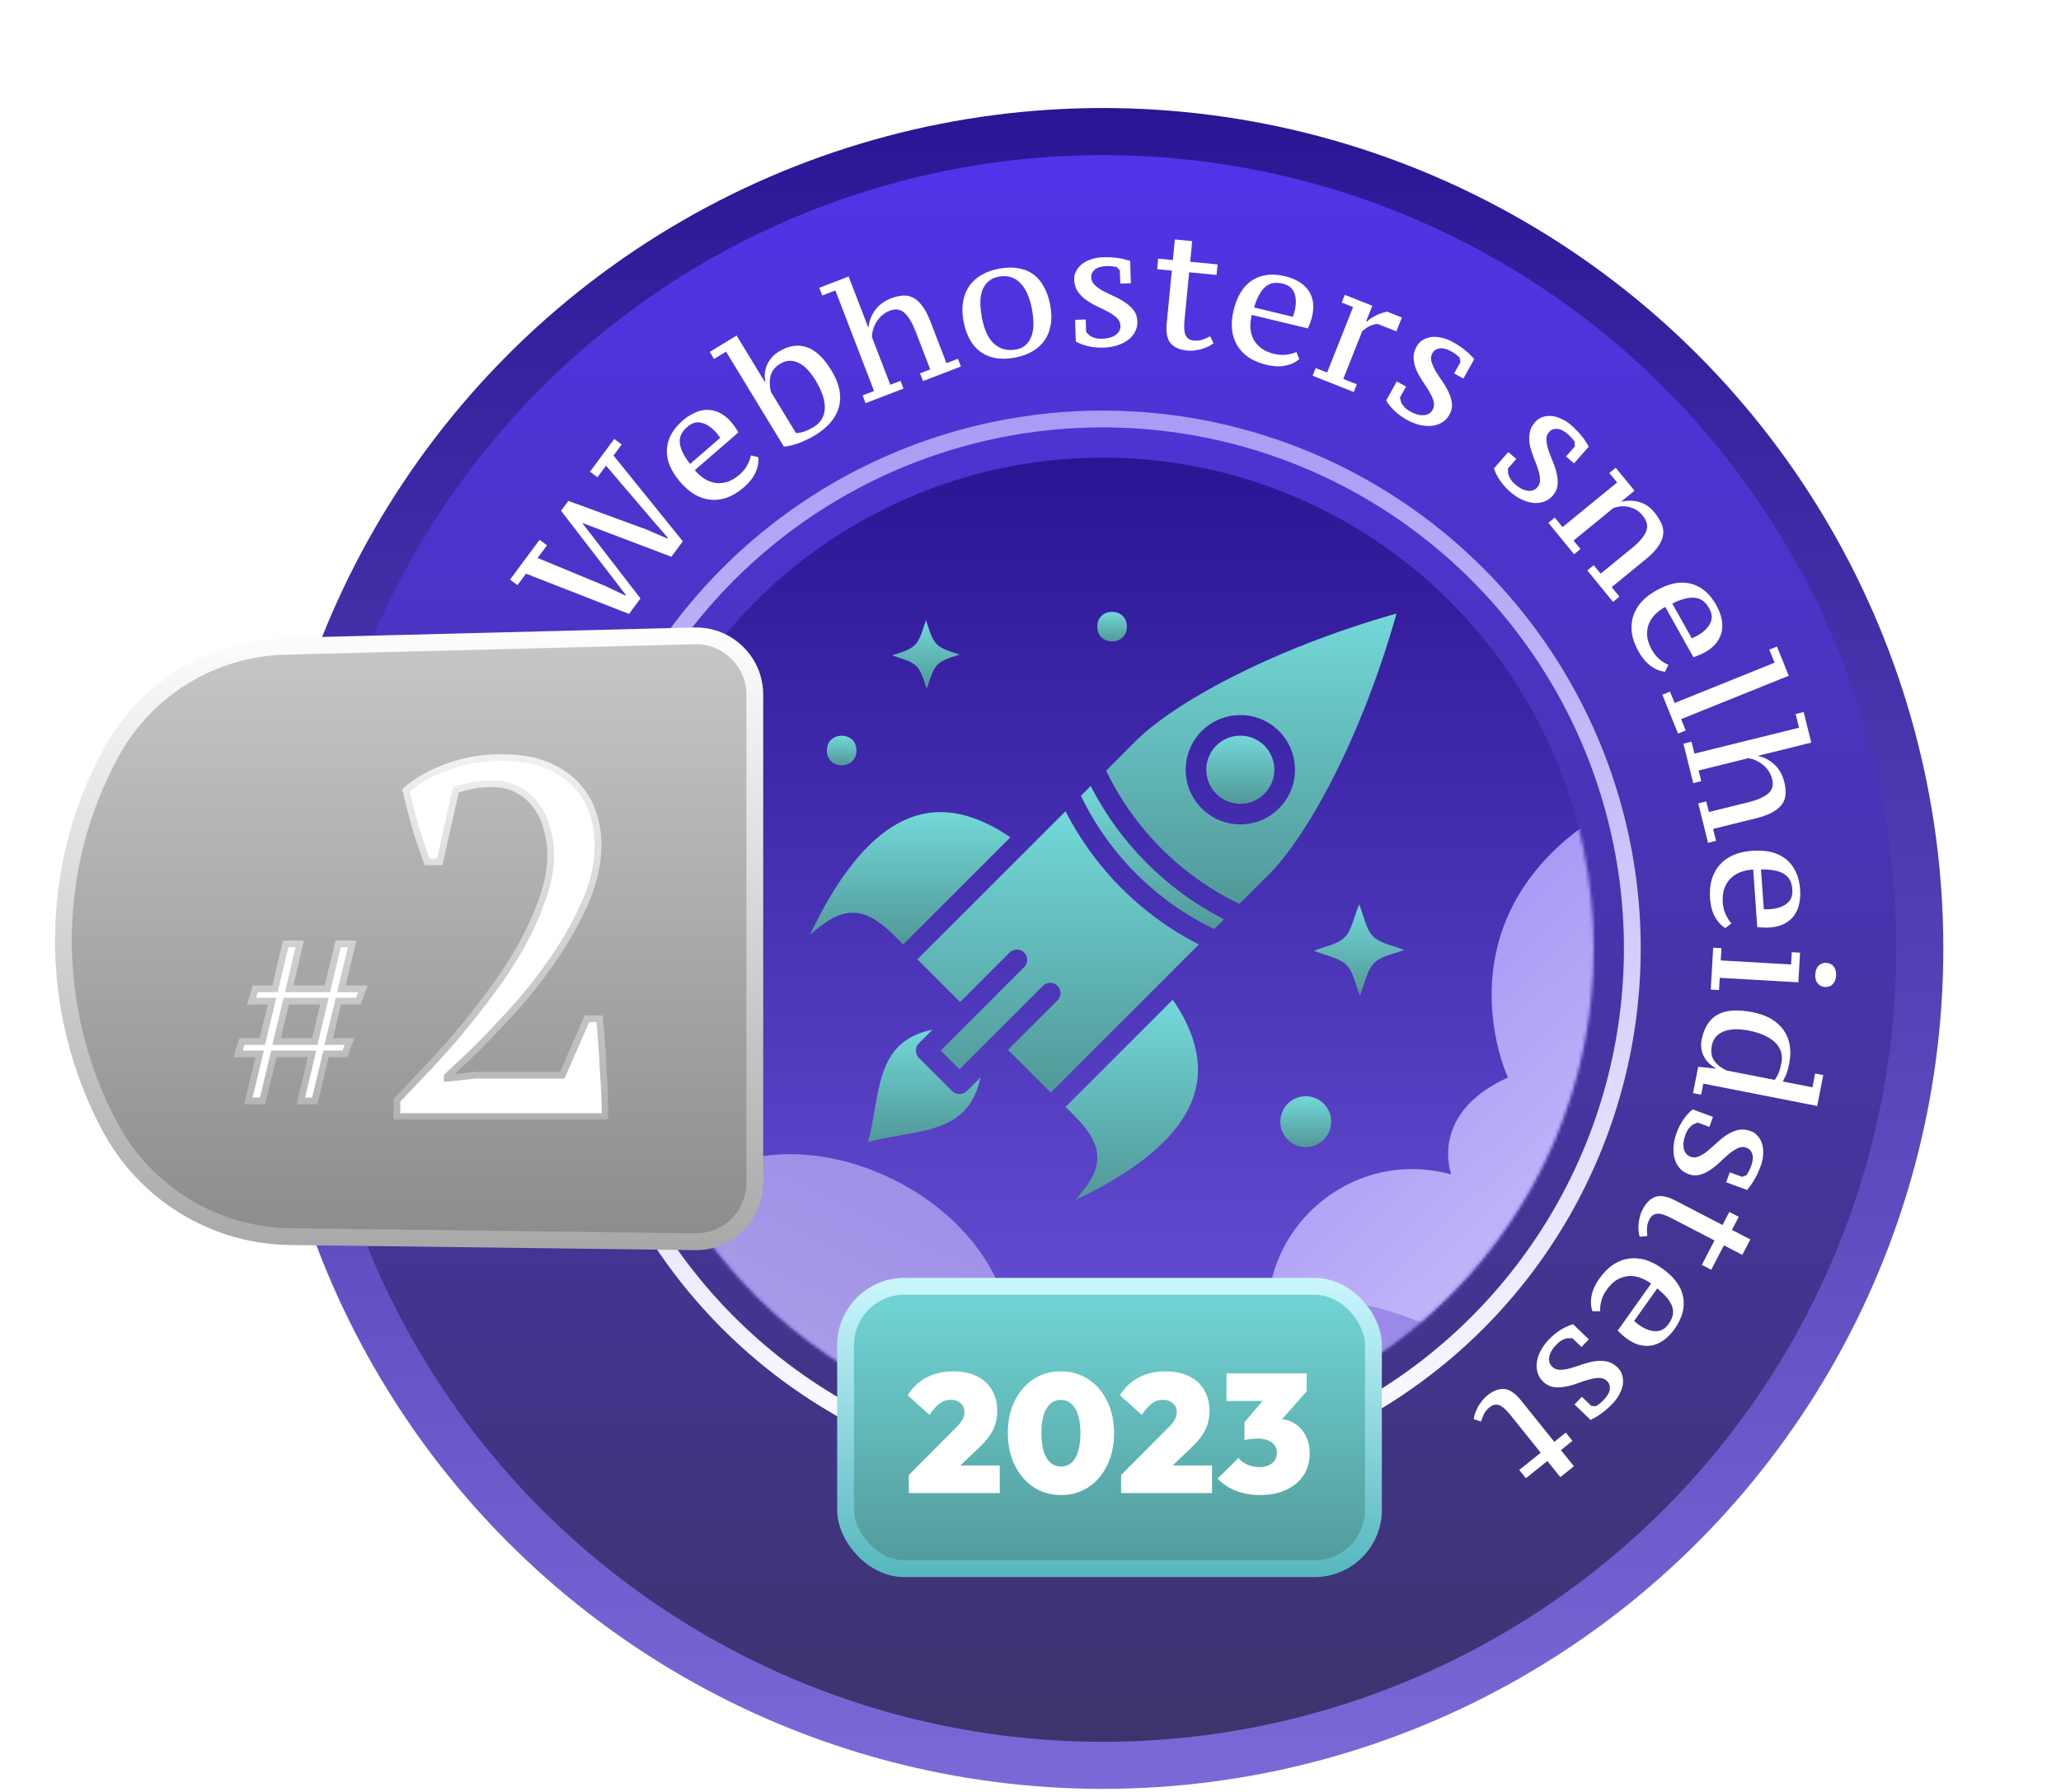 <?xml version="1.0" encoding="UTF-8"?> <svg xmlns="http://www.w3.org/2000/svg" width="613" height="533" viewBox="0 0 613 533" fill="none"><circle cx="328" cy="282.135" r="243" fill="url(#paint0_linear_2092_1618)" stroke="url(#paint1_linear_2092_1618)" stroke-width="14"></circle><circle cx="328" cy="282.135" r="146" fill="url(#paint2_linear_2092_1618)"></circle><mask id="mask0_2092_1618" style="mask-type:alpha" maskUnits="userSpaceOnUse" x="182" y="136" width="292" height="293"><circle cx="328" cy="282.135" r="146" fill="url(#paint3_linear_2092_1618)"></circle></mask><g mask="url(#mask0_2092_1618)"><path fill-rule="evenodd" clip-rule="evenodd" d="M639.405 382.335C656.084 366.613 646.991 346.588 626.091 361.057C612.888 370.426 611.59 360.585 621.959 350.494L687.636 285.829C706.774 266.871 689.826 251.174 669.74 264.559C664.308 255.538 650.942 253.046 641.057 256.53C631.649 259.85 623.896 266.872 617.558 273.449C611.423 261.096 595.849 258.847 585.03 268.125C577.343 254.763 558.711 254.476 549.205 267.431C535.702 241.417 499.456 226.977 473.91 243.67C434.056 270.172 443.141 308.054 448.489 320.546C432.348 327.771 428.732 339.485 431.611 349.358C393.375 338.952 360.81 381.949 386.288 414.525C354.596 413.011 340.487 444.793 351.984 463.473C312.024 464.235 298.186 515.419 328.951 533.786C344.042 542.642 365.939 538.298 377.99 524.148C384.825 516.152 383.987 524.33 378.304 529.687C362.897 544.811 378.086 561.564 400.341 543.662L482.016 476.822C492.514 468.48 496.516 477.294 484.696 489.069C463.932 509.56 482.07 528.131 505.05 507.104L639.405 382.335Z" fill="url(#paint4_linear_2092_1618)"></path><path fill-rule="evenodd" clip-rule="evenodd" d="M381.22 619.316C408.844 632.45 426.625 617.175 398.019 599.233C379.686 587.964 390.243 583.802 407.78 591.877L519.719 642.812C552.469 657.621 560.774 635.288 533.88 617.897C541.123 609.607 536.318 594.8 526.646 585.36C517.437 576.378 504.924 570.192 493.736 565.372C504.403 555.395 498.052 538.327 481.19 529.547C492.125 517.646 481.766 497.909 461.436 491.558C483.565 469.931 479.355 427.597 445.53 405.385C392.232 370.862 353.938 391.196 342.66 400.382C325.104 385.404 309.576 384.914 299.89 390.753C289.906 347.464 221.845 325.311 199.05 361.432C182.609 327.57 138.015 321.705 123.159 339.133C99.359 297.195 32.641 297.121 29.196 334.788C27.682 353.22 45.232 375.087 68.395 383.785C81.499 388.727 71.627 390.162 62.215 385.687C36.007 373.726 25.482 394.503 58.807 412.9L182.422 480.094C198.024 488.802 190.198 495.525 169.893 486.397C134.45 470.307 123.527 494.711 160.859 512.987L381.22 619.316Z" fill="url(#paint5_linear_2092_1618)"></path></g><circle cx="328" cy="282.135" r="157.5" stroke="url(#paint6_linear_2092_1618)" stroke-width="5"></circle><path d="M216 305.638C216 311.634 207 311.634 207 305.638C207 299.634 216 299.634 216 305.638Z" fill="url(#paint7_radial_2092_1618)"></path><path d="M33.067 223.823C43.444 204.827 63.152 192.796 84.79 192.247L206.556 189.155C216.392 188.905 224.5 196.811 224.5 206.65V351.88C224.5 361.632 216.529 369.502 206.778 369.378L86.124 367.847C63.757 367.563 43.195 354.911 32.669 335.15C14.165 300.412 14.206 258.347 33.067 223.823Z" fill="url(#paint8_linear_2092_1618)" stroke="url(#paint9_linear_2092_1618)" stroke-width="5"></path><g filter="url(#filter0_d_2092_1618)"><mask id="path-9-outside-1_2092_1618" maskUnits="userSpaceOnUse" x="69" y="224.135" width="112" height="109" fill="black"><rect fill="white" x="69" y="224.135" width="112" height="109"></rect><path d="M92.822 313.495H81.462L78.102 327.495H73.862L77.222 313.495H70.822L71.942 309.815H78.022L80.902 297.815H74.822L75.942 294.135H81.782L84.982 280.775H89.142L86.022 294.135H97.382L100.582 280.775H104.742L101.542 294.135H107.942L106.582 297.815H100.662L97.782 309.815H103.942L102.582 313.495H96.982L93.622 327.495H89.462L92.822 313.495ZM82.262 309.815H93.622L96.502 297.815H85.142L82.262 309.815ZM130.788 256.385H127.038C125.938 253.485 124.788 250.085 123.588 246.185C122.488 242.285 121.538 238.585 120.738 235.085C124.238 232.085 128.438 229.735 133.338 228.035C138.238 226.235 143.538 225.335 149.238 225.335C154.238 225.335 158.538 226.035 162.138 227.435C165.738 228.835 168.688 230.735 170.988 233.135C173.388 235.535 175.138 238.335 176.238 241.535C177.338 244.635 177.888 247.885 177.888 251.285C177.888 256.885 176.588 262.635 173.988 268.535C171.388 274.435 168.138 280.185 164.238 285.785C160.438 291.285 156.288 296.485 151.788 301.385C147.288 306.285 143.138 310.585 139.338 314.285L133.038 320.135V320.735L141.438 319.835H167.238L174.588 303.035H178.338C178.538 305.235 178.738 307.635 178.938 310.235C179.138 312.835 179.288 315.485 179.388 318.185C179.588 320.785 179.738 323.335 179.838 325.835C179.938 328.235 179.988 330.335 179.988 332.135H118.038V327.335C120.238 325.035 122.888 322.235 125.988 318.935C129.188 315.635 132.488 311.985 135.888 307.985C139.288 303.985 142.638 299.735 145.938 295.235C149.338 290.735 152.338 286.185 154.938 281.585C157.538 276.885 159.638 272.235 161.238 267.635C162.938 263.035 163.788 258.635 163.788 254.435C163.788 251.535 163.388 248.785 162.588 246.185C161.888 243.585 160.788 241.335 159.288 239.435C157.788 237.435 155.938 235.885 153.738 234.785C151.638 233.685 149.188 233.135 146.388 233.135C144.288 233.135 142.438 233.285 140.838 233.585C139.238 233.885 137.488 234.335 135.588 234.935L130.788 256.385Z"></path></mask><path d="M92.822 313.495H81.462L78.102 327.495H73.862L77.222 313.495H70.822L71.942 309.815H78.022L80.902 297.815H74.822L75.942 294.135H81.782L84.982 280.775H89.142L86.022 294.135H97.382L100.582 280.775H104.742L101.542 294.135H107.942L106.582 297.815H100.662L97.782 309.815H103.942L102.582 313.495H96.982L93.622 327.495H89.462L92.822 313.495ZM82.262 309.815H93.622L96.502 297.815H85.142L82.262 309.815ZM130.788 256.385H127.038C125.938 253.485 124.788 250.085 123.588 246.185C122.488 242.285 121.538 238.585 120.738 235.085C124.238 232.085 128.438 229.735 133.338 228.035C138.238 226.235 143.538 225.335 149.238 225.335C154.238 225.335 158.538 226.035 162.138 227.435C165.738 228.835 168.688 230.735 170.988 233.135C173.388 235.535 175.138 238.335 176.238 241.535C177.338 244.635 177.888 247.885 177.888 251.285C177.888 256.885 176.588 262.635 173.988 268.535C171.388 274.435 168.138 280.185 164.238 285.785C160.438 291.285 156.288 296.485 151.788 301.385C147.288 306.285 143.138 310.585 139.338 314.285L133.038 320.135V320.735L141.438 319.835H167.238L174.588 303.035H178.338C178.538 305.235 178.738 307.635 178.938 310.235C179.138 312.835 179.288 315.485 179.388 318.185C179.588 320.785 179.738 323.335 179.838 325.835C179.938 328.235 179.988 330.335 179.988 332.135H118.038V327.335C120.238 325.035 122.888 322.235 125.988 318.935C129.188 315.635 132.488 311.985 135.888 307.985C139.288 303.985 142.638 299.735 145.938 295.235C149.338 290.735 152.338 286.185 154.938 281.585C157.538 276.885 159.638 272.235 161.238 267.635C162.938 263.035 163.788 258.635 163.788 254.435C163.788 251.535 163.388 248.785 162.588 246.185C161.888 243.585 160.788 241.335 159.288 239.435C157.788 237.435 155.938 235.885 153.738 234.785C151.638 233.685 149.188 233.135 146.388 233.135C144.288 233.135 142.438 233.285 140.838 233.585C139.238 233.885 137.488 234.335 135.588 234.935L130.788 256.385Z" fill="white"></path><path d="M92.822 313.495L93.794 313.729L94.09 312.495H92.822V313.495ZM81.462 313.495V312.495H80.673L80.489 313.262L81.462 313.495ZM78.102 327.495V328.495H78.89L79.074 327.729L78.102 327.495ZM73.862 327.495L72.889 327.262L72.593 328.495H73.862V327.495ZM77.222 313.495L78.194 313.729L78.49 312.495H77.222V313.495ZM70.822 313.495L69.865 313.204L69.472 314.495H70.822V313.495ZM71.942 309.815V308.815H71.201L70.985 309.524L71.942 309.815ZM78.022 309.815V310.815H78.81L78.994 310.049L78.022 309.815ZM80.902 297.815L81.874 298.049L82.17 296.815H80.902V297.815ZM74.822 297.815L73.865 297.524L73.472 298.815H74.822V297.815ZM75.942 294.135V293.135H75.201L74.985 293.844L75.942 294.135ZM81.782 294.135V295.135H82.57L82.754 294.368L81.782 294.135ZM84.982 280.775V279.775H84.193L84.009 280.542L84.982 280.775ZM89.142 280.775L90.115 281.003L90.402 279.775H89.142V280.775ZM86.022 294.135L85.048 293.908L84.761 295.135H86.022V294.135ZM97.382 294.135V295.135H98.17L98.354 294.368L97.382 294.135ZM100.582 280.775V279.775H99.793L99.609 280.542L100.582 280.775ZM104.742 280.775L105.714 281.008L106.009 279.775H104.742V280.775ZM101.542 294.135L100.569 293.902L100.274 295.135H101.542V294.135ZM107.942 294.135L108.88 294.482L109.377 293.135H107.942V294.135ZM106.582 297.815V298.815H107.278L107.52 298.162L106.582 297.815ZM100.662 297.815V296.815H99.873L99.689 297.582L100.662 297.815ZM97.782 309.815L96.809 309.582L96.513 310.815H97.782V309.815ZM103.942 309.815L104.88 310.162L105.377 308.815H103.942V309.815ZM102.582 313.495V314.495H103.278L103.52 313.842L102.582 313.495ZM96.982 313.495V312.495H96.193L96.009 313.262L96.982 313.495ZM93.622 327.495V328.495H94.41L94.594 327.729L93.622 327.495ZM89.462 327.495L88.489 327.262L88.193 328.495H89.462V327.495ZM82.262 309.815L81.289 309.582L80.993 310.815H82.262V309.815ZM93.622 309.815V310.815H94.41L94.594 310.049L93.622 309.815ZM96.502 297.815L97.474 298.049L97.77 296.815H96.502V297.815ZM85.142 297.815V296.815H84.353L84.169 297.582L85.142 297.815ZM92.822 312.495H81.462V314.495H92.822V312.495ZM80.489 313.262L77.129 327.262L79.074 327.729L82.434 313.729L80.489 313.262ZM78.102 326.495H73.862V328.495H78.102V326.495ZM74.834 327.729L78.194 313.729L76.249 313.262L72.889 327.262L74.834 327.729ZM77.222 312.495H70.822V314.495H77.222V312.495ZM71.778 313.786L72.898 310.106L70.985 309.524L69.865 313.204L71.778 313.786ZM71.942 310.815H78.022V308.815H71.942V310.815ZM78.994 310.049L81.874 298.049L79.929 297.582L77.049 309.582L78.994 310.049ZM80.902 296.815H74.822V298.815H80.902V296.815ZM75.778 298.106L76.898 294.426L74.985 293.844L73.865 297.524L75.778 298.106ZM75.942 295.135H81.782V293.135H75.942V295.135ZM82.754 294.368L85.954 281.008L84.009 280.542L80.809 293.902L82.754 294.368ZM84.982 281.775H89.142V279.775H84.982V281.775ZM88.168 280.548L85.048 293.908L86.995 294.363L90.115 281.003L88.168 280.548ZM86.022 295.135H97.382V293.135H86.022V295.135ZM98.354 294.368L101.554 281.008L99.609 280.542L96.409 293.902L98.354 294.368ZM100.582 281.775H104.742V279.775H100.582V281.775ZM103.769 280.542L100.569 293.902L102.514 294.368L105.714 281.008L103.769 280.542ZM101.542 295.135H107.942V293.135H101.542V295.135ZM107.004 293.789L105.644 297.469L107.52 298.162L108.88 294.482L107.004 293.789ZM106.582 296.815H100.662V298.815H106.582V296.815ZM99.689 297.582L96.809 309.582L98.754 310.049L101.634 298.049L99.689 297.582ZM97.782 310.815H103.942V308.815H97.782V310.815ZM103.004 309.469L101.644 313.149L103.52 313.842L104.88 310.162L103.004 309.469ZM102.582 312.495H96.982V314.495H102.582V312.495ZM96.009 313.262L92.649 327.262L94.594 327.729L97.954 313.729L96.009 313.262ZM93.622 326.495H89.462V328.495H93.622V326.495ZM90.434 327.729L93.794 313.729L91.849 313.262L88.489 327.262L90.434 327.729ZM82.262 310.815H93.622V308.815H82.262V310.815ZM94.594 310.049L97.474 298.049L95.529 297.582L92.649 309.582L94.594 310.049ZM96.502 296.815H85.142V298.815H96.502V296.815ZM84.169 297.582L81.289 309.582L83.234 310.049L86.114 298.049L84.169 297.582ZM130.788 256.385V257.385H131.589L131.764 256.604L130.788 256.385ZM127.038 256.385L126.103 256.74L126.348 257.385H127.038V256.385ZM123.588 246.185L122.625 246.457L122.629 246.468L122.632 246.479L123.588 246.185ZM120.738 235.085L120.087 234.326L119.628 234.719L119.763 235.308L120.738 235.085ZM133.338 228.035L133.666 228.98L133.674 228.977L133.683 228.974L133.338 228.035ZM162.138 227.435L161.775 228.367L162.138 227.435ZM170.988 233.135L170.266 233.827L170.273 233.835L170.281 233.842L170.988 233.135ZM176.238 241.535L175.292 241.86L175.295 241.87L176.238 241.535ZM173.988 268.535L174.903 268.939L173.988 268.535ZM164.238 285.785L163.417 285.214L163.415 285.217L164.238 285.785ZM151.788 301.385L151.051 300.709L151.788 301.385ZM139.338 314.285L140.018 315.018L140.027 315.01L140.036 315.002L139.338 314.285ZM133.038 320.135L132.357 319.402L132.038 319.699V320.135H133.038ZM133.038 320.735H132.038V321.848L133.144 321.73L133.038 320.735ZM141.438 319.835V318.835H141.384L141.331 318.841L141.438 319.835ZM167.238 319.835V320.835H167.892L168.154 320.236L167.238 319.835ZM174.588 303.035V302.035H173.934L173.672 302.634L174.588 303.035ZM178.338 303.035L179.334 302.945L179.251 302.035H178.338V303.035ZM178.938 310.235L179.935 310.159L178.938 310.235ZM179.388 318.185L178.389 318.222L178.389 318.242L178.391 318.262L179.388 318.185ZM179.838 325.835L178.839 325.875L178.839 325.877L179.838 325.835ZM179.988 332.135V333.135H180.988V332.135H179.988ZM118.038 332.135H117.038V333.135H118.038V332.135ZM118.038 327.335L117.315 326.644L117.038 326.934V327.335H118.038ZM125.988 318.935L125.27 318.239L125.264 318.245L125.259 318.251L125.988 318.935ZM135.888 307.985L136.65 308.633L135.888 307.985ZM145.938 295.235L145.14 294.632L145.136 294.638L145.131 294.644L145.938 295.235ZM154.938 281.585L155.808 282.077L155.813 282.069L154.938 281.585ZM161.238 267.635L160.3 267.289L160.297 267.298L160.293 267.307L161.238 267.635ZM162.588 246.185L161.622 246.445L161.627 246.462L161.632 246.479L162.588 246.185ZM159.288 239.435L158.488 240.035L158.495 240.045L158.503 240.055L159.288 239.435ZM153.738 234.785L153.274 235.671L153.282 235.675L153.291 235.68L153.738 234.785ZM140.838 233.585L141.022 234.568L140.838 233.585ZM135.588 234.935L135.287 233.982L134.738 234.155L134.612 234.717L135.588 234.935ZM130.788 255.385H127.038V257.385H130.788V255.385ZM127.973 256.031C126.882 253.156 125.739 249.777 124.544 245.891L122.632 246.479C123.837 250.394 124.993 253.815 126.103 256.74L127.973 256.031ZM124.55 245.914C123.454 242.028 122.509 238.344 121.713 234.862L119.763 235.308C120.567 238.826 121.521 242.543 122.625 246.457L124.55 245.914ZM121.389 235.845C124.782 232.936 128.869 230.644 133.666 228.98L133.01 227.09C128.007 228.826 123.693 231.235 120.087 234.326L121.389 235.845ZM133.683 228.974C138.463 227.218 143.645 226.335 149.238 226.335V224.335C143.431 224.335 138.013 225.252 132.993 227.097L133.683 228.974ZM149.238 226.335C154.149 226.335 158.319 227.023 161.775 228.367L162.5 226.503C158.756 225.047 154.327 224.335 149.238 224.335V226.335ZM161.775 228.367C165.261 229.723 168.082 231.548 170.266 233.827L171.71 232.443C169.294 229.922 166.214 227.948 162.5 226.503L161.775 228.367ZM170.281 233.842C172.574 236.135 174.242 238.805 175.292 241.86L177.184 241.21C176.034 237.866 174.202 234.935 171.695 232.428L170.281 233.842ZM175.295 241.87C176.356 244.859 176.888 247.995 176.888 251.285H178.888C178.888 247.775 178.32 244.412 177.18 241.201L175.295 241.87ZM176.888 251.285C176.888 256.727 175.625 262.34 173.073 268.132L174.903 268.939C177.551 262.931 178.888 257.044 178.888 251.285H176.888ZM173.073 268.132C170.5 273.97 167.283 279.664 163.417 285.214L165.058 286.357C168.993 280.707 172.276 274.901 174.903 268.939L173.073 268.132ZM163.415 285.217C159.641 290.679 155.52 295.843 151.051 300.709L152.524 302.062C157.056 297.128 161.235 291.891 165.061 286.354L163.415 285.217ZM151.051 300.709C146.561 305.598 142.424 309.885 138.64 313.569L140.036 315.002C143.852 311.286 148.015 306.972 152.524 302.062L151.051 300.709ZM138.657 313.552L132.357 319.402L133.718 320.868L140.018 315.018L138.657 313.552ZM132.038 320.135V320.735H134.038V320.135H132.038ZM133.144 321.73L141.544 320.83L141.331 318.841L132.931 319.741L133.144 321.73ZM141.438 320.835H167.238V318.835H141.438V320.835ZM168.154 320.236L175.504 303.436L173.672 302.634L166.322 319.434L168.154 320.236ZM174.588 304.035H178.338V302.035H174.588V304.035ZM177.342 303.126C177.542 305.32 177.741 307.716 177.941 310.312L179.935 310.159C179.735 307.555 179.534 305.15 179.334 302.945L177.342 303.126ZM177.941 310.312C178.14 312.898 178.289 315.535 178.389 318.222L180.387 318.148C180.287 315.435 180.136 312.772 179.935 310.159L177.941 310.312ZM178.391 318.262C178.59 320.85 178.739 323.388 178.839 325.875L180.837 325.795C180.737 323.283 180.586 320.72 180.385 318.109L178.391 318.262ZM178.839 325.877C178.938 328.267 178.988 330.353 178.988 332.135H180.988C180.988 330.318 180.937 328.203 180.837 325.794L178.839 325.877ZM179.988 331.135H118.038V333.135H179.988V331.135ZM119.038 332.135V327.335H117.038V332.135H119.038ZM118.761 328.026C120.963 325.724 123.615 322.921 126.717 319.62L125.259 318.251C122.16 321.549 119.513 324.347 117.315 326.644L118.761 328.026ZM126.706 319.631C129.923 316.314 133.238 312.647 136.65 308.633L135.126 307.338C131.738 311.323 128.453 314.957 125.27 318.239L126.706 319.631ZM136.65 308.633C140.066 304.614 143.431 300.345 146.744 295.827L145.131 294.644C141.845 299.126 138.51 303.357 135.126 307.338L136.65 308.633ZM146.736 295.838C150.161 291.305 153.185 286.718 155.808 282.077L154.067 281.093C151.49 285.652 148.515 290.165 145.14 294.632L146.736 295.838ZM155.813 282.069C158.438 277.325 160.562 272.623 162.182 267.964L160.293 267.307C158.714 271.848 156.638 276.446 154.063 281.101L155.813 282.069ZM162.176 267.982C163.91 263.289 164.788 258.772 164.788 254.435H162.788C162.788 258.499 161.966 262.781 160.3 267.289L162.176 267.982ZM164.788 254.435C164.788 251.442 164.375 248.593 163.544 245.891L161.632 246.479C162.401 248.978 162.788 251.628 162.788 254.435H164.788ZM163.554 245.925C162.822 243.209 161.666 240.833 160.073 238.816L158.503 240.055C159.91 241.837 160.954 243.961 161.622 246.445L163.554 245.925ZM160.088 238.835C158.496 236.713 156.526 235.061 154.185 233.891L153.291 235.68C155.349 236.709 157.079 238.157 158.488 240.035L160.088 238.835ZM154.202 233.899C151.935 232.712 149.32 232.135 146.388 232.135V234.135C149.055 234.135 151.341 234.659 153.274 235.671L154.202 233.899ZM146.388 232.135C144.243 232.135 142.329 232.288 140.654 232.602L141.022 234.568C142.547 234.282 144.333 234.135 146.388 234.135V232.135ZM140.654 232.602C139.007 232.911 137.217 233.372 135.287 233.982L135.889 235.889C137.759 235.298 139.469 234.859 141.022 234.568L140.654 232.602ZM134.612 234.717L129.812 256.167L131.764 256.604L136.564 235.154L134.612 234.717Z" fill="url(#paint10_linear_2092_1618)" mask="url(#path-9-outside-1_2092_1618)"></path></g><rect x="251.5" y="382.635" width="157" height="84" rx="17.5" fill="url(#paint11_linear_2092_1618)" stroke="url(#paint12_linear_2092_1618)" stroke-width="5"></rect><g filter="url(#filter1_d_2092_1618)"><path d="M270.307 438.785L284.507 424.485C285.073 423.919 285.523 423.402 285.857 422.935C286.223 422.435 286.473 421.969 286.607 421.535C286.773 421.102 286.857 420.652 286.857 420.185C286.857 419.019 286.473 418.102 285.707 417.435C284.973 416.735 283.973 416.385 282.707 416.385C281.573 416.385 280.523 416.735 279.557 417.435C278.59 418.102 277.557 419.252 276.457 420.885L269.957 415.035C271.423 412.702 273.307 410.935 275.607 409.735C277.94 408.535 280.59 407.935 283.557 407.935C286.257 407.935 288.573 408.419 290.507 409.385C292.473 410.319 293.973 411.669 295.007 413.435C296.073 415.202 296.607 417.302 296.607 419.735C296.607 421.102 296.423 422.385 296.057 423.585C295.69 424.785 295.107 425.969 294.307 427.135C293.507 428.269 292.473 429.435 291.207 430.635L282.257 439.135L270.307 438.785ZM270.307 444.135V438.785L278.607 435.935H297.357V444.135H270.307ZM315.602 444.735C312.536 444.735 309.802 443.952 307.402 442.385C305.036 440.785 303.169 438.602 301.802 435.835C300.436 433.035 299.752 429.852 299.752 426.285C299.752 422.719 300.419 419.552 301.752 416.785C303.119 414.019 304.986 411.852 307.352 410.285C309.719 408.719 312.436 407.935 315.502 407.935C318.602 407.935 321.336 408.719 323.702 410.285C326.102 411.852 327.969 414.019 329.302 416.785C330.669 419.552 331.352 422.735 331.352 426.335C331.352 429.935 330.669 433.119 329.302 435.885C327.969 438.652 326.119 440.819 323.752 442.385C321.386 443.952 318.669 444.735 315.602 444.735ZM315.552 436.235C316.786 436.235 317.836 435.852 318.702 435.085C319.569 434.319 320.219 433.202 320.652 431.735C321.119 430.235 321.352 428.435 321.352 426.335C321.352 424.235 321.119 422.452 320.652 420.985C320.219 419.519 319.569 418.402 318.702 417.635C317.836 416.835 316.769 416.435 315.502 416.435C314.302 416.435 313.269 416.819 312.402 417.585C311.536 418.352 310.869 419.469 310.402 420.935C309.969 422.402 309.752 424.185 309.752 426.285C309.752 428.385 309.969 430.185 310.402 431.685C310.869 433.152 311.536 434.285 312.402 435.085C313.269 435.852 314.319 436.235 315.552 436.235ZM333.441 438.785L347.641 424.485C348.208 423.919 348.658 423.402 348.991 422.935C349.358 422.435 349.608 421.969 349.741 421.535C349.908 421.102 349.991 420.652 349.991 420.185C349.991 419.019 349.608 418.102 348.841 417.435C348.108 416.735 347.108 416.385 345.841 416.385C344.708 416.385 343.658 416.735 342.691 417.435C341.725 418.102 340.691 419.252 339.591 420.885L333.091 415.035C334.558 412.702 336.441 410.935 338.741 409.735C341.075 408.535 343.725 407.935 346.691 407.935C349.391 407.935 351.708 408.419 353.641 409.385C355.608 410.319 357.108 411.669 358.141 413.435C359.208 415.202 359.741 417.302 359.741 419.735C359.741 421.102 359.558 422.385 359.191 423.585C358.825 424.785 358.241 425.969 357.441 427.135C356.641 428.269 355.608 429.435 354.341 430.635L345.391 439.135L333.441 438.785ZM333.441 444.135V438.785L341.741 435.935H360.491V444.135H333.441ZM374.737 444.735C372.204 444.735 369.837 444.319 367.637 443.485C365.47 442.619 363.637 441.402 362.137 439.835L368.387 433.685C368.954 434.485 369.82 435.152 370.987 435.685C372.154 436.185 373.354 436.435 374.587 436.435C375.587 436.435 376.47 436.269 377.237 435.935C378.037 435.602 378.654 435.119 379.087 434.485C379.554 433.852 379.787 433.085 379.787 432.185C379.787 431.285 379.554 430.519 379.087 429.885C378.62 429.252 377.954 428.769 377.087 428.435C376.22 428.102 375.187 427.935 373.987 427.935C373.32 427.935 372.604 427.985 371.837 428.085C371.104 428.152 370.537 428.269 370.137 428.435L374.487 423.035C375.654 422.769 376.687 422.552 377.587 422.385C378.52 422.185 379.337 422.085 380.037 422.085C381.837 422.085 383.454 422.502 384.887 423.335C386.32 424.169 387.454 425.369 388.287 426.935C389.12 428.469 389.537 430.302 389.537 432.435C389.537 434.869 388.92 437.019 387.687 438.885C386.487 440.719 384.77 442.152 382.537 443.185C380.337 444.219 377.737 444.735 374.737 444.735ZM370.137 428.435V423.085L377.987 413.835L388.637 413.885L380.537 423.035L370.137 428.435ZM364.787 416.735V408.535H388.637V413.885L381.287 416.735H364.787Z" fill="white"></path></g><path d="M180.246 138.517L177.693 141.964L175.474 140.321L182.694 130.574L184.913 132.217L182.477 135.506L203.092 161.025L199.687 165.621L173.158 155.542L190.501 178.023L187.096 182.619L156.443 170.651L153.918 174.059L151.699 172.415L160.475 160.568L162.694 162.212L159.906 165.976L180.005 174.298L186.038 177.172L186.155 177.013L181.951 171.506C181.924 171.486 181.693 171.192 181.255 170.622C180.792 170.033 180.208 169.274 179.506 168.345C178.804 167.415 178.002 166.371 177.101 165.213C176.173 164.035 175.242 162.834 174.308 161.61C172.095 158.743 169.617 155.517 166.874 151.93L169.046 148.998L192.312 157.519L198.491 160.194L198.638 159.996L194.17 154.845L180.246 138.517Z" fill="white"></path><path d="M225.554 136.012C225.705 137.491 225.42 139.02 224.701 140.6C223.985 142.133 222.845 143.578 221.279 144.934C219.639 146.354 217.981 147.377 216.305 148.003C214.632 148.582 212.997 148.803 211.399 148.665C209.779 148.502 208.207 147.994 206.684 147.139C205.164 146.237 203.737 145.016 202.402 143.476C199.518 140.146 198.166 136.903 198.346 133.747C198.504 130.565 200.086 127.673 203.093 125.068C204.087 124.207 205.163 123.492 206.323 122.923C207.507 122.332 208.719 121.999 209.96 121.925C211.2 121.851 212.453 122.092 213.718 122.649C215.008 123.184 216.256 124.148 217.461 125.539C217.827 125.961 218.19 126.43 218.549 126.945C218.908 127.46 219.264 128.022 219.617 128.63L206.646 139.865C207.593 140.958 208.591 141.834 209.639 142.491C210.712 143.128 211.814 143.521 212.945 143.672C214.101 143.802 215.275 143.676 216.468 143.296C217.639 142.89 218.821 142.171 220.013 141.138C220.982 140.298 221.737 139.362 222.277 138.329C222.842 137.274 223.19 136.32 223.321 135.467L225.554 136.012ZM204.461 126.949C203.691 127.616 203.104 128.32 202.702 129.06C202.324 129.779 202.15 130.582 202.179 131.47C202.209 132.357 202.476 133.344 202.981 134.429C203.464 135.489 204.218 136.685 205.241 138.016L214.223 130.236C214.054 129.991 213.873 129.756 213.679 129.533C213.489 129.263 213.307 129.028 213.135 128.829C211.715 127.189 210.249 126.176 208.739 125.788C207.254 125.378 205.828 125.765 204.461 126.949Z" fill="white"></path><path d="M215.953 104.607L212.373 106.786L211.091 104.68L219.095 99.81L227.501 113.627L227.628 113.55C227.256 111.737 227.445 110.025 228.197 108.414C228.948 106.802 230.11 105.518 231.682 104.561C234.547 102.818 237.284 102.384 239.894 103.259C242.532 104.116 245.005 106.441 247.311 110.232C249.686 114.136 250.422 117.748 249.518 121.068C248.625 124.344 246.212 127.178 242.281 129.57C241.494 130.048 240.66 130.479 239.777 130.862C238.939 131.256 238.099 131.614 237.255 131.935C236.422 132.211 235.651 132.43 234.942 132.592C234.233 132.754 233.627 132.834 233.125 132.831L215.953 104.607ZM232.009 108.229C230.493 109.152 229.553 110.359 229.19 111.849C228.838 113.295 228.873 114.87 229.296 116.576L236.754 128.834C237.503 128.802 238.331 128.644 239.237 128.362C240.154 128.035 241.076 127.59 242.003 127.026C244.081 125.762 245.183 123.937 245.309 121.551C245.436 119.166 244.516 116.358 242.551 113.128C241.851 111.977 241.095 110.956 240.283 110.064C239.471 109.173 238.619 108.499 237.725 108.042C236.814 107.557 235.88 107.318 234.921 107.323C233.991 107.312 233.02 107.614 232.009 108.229Z" fill="white"></path><path d="M285.797 109.021L274.522 113.358L273.636 111.057L276.674 109.889L272.319 98.567C271.339 96.021 270.252 94.203 269.058 93.112C267.852 91.991 266.39 91.761 264.672 92.422C263.751 92.776 262.951 93.26 262.272 93.874C261.592 94.487 261.04 95.158 260.615 95.885C260.19 96.611 259.866 97.37 259.641 98.161C259.436 98.909 259.338 99.616 259.348 100.282L264.8 114.456L267.838 113.288L268.723 115.589L257.447 119.926L256.562 117.625L259.968 116.315L248.461 86.401L244.549 87.906L243.664 85.605L252.408 82.241L258.268 97.474L258.314 97.457C258.441 95.682 259.062 93.999 260.176 92.408C261.308 90.775 262.933 89.551 265.05 88.737C266.247 88.276 267.395 88.011 268.495 87.94C269.583 87.838 270.612 88.041 271.582 88.549C272.552 89.056 273.469 89.883 274.333 91.03C275.197 92.177 276.012 93.748 276.779 95.742L281.506 108.03L284.912 106.72L285.797 109.021Z" fill="white"></path><path d="M286.591 95.625C286.187 93.493 286.136 91.546 286.437 89.782C286.739 88.019 287.335 86.484 288.224 85.177C289.141 83.833 290.335 82.72 291.807 81.838C293.312 80.951 295.033 80.323 296.971 79.956C299.232 79.527 301.231 79.483 302.968 79.823C304.732 80.124 306.241 80.758 307.495 81.725C308.742 82.66 309.765 83.904 310.561 85.46C311.384 86.977 311.985 88.737 312.365 90.739C312.769 92.871 312.821 94.818 312.519 96.582C312.244 98.307 311.648 99.842 310.732 101.186C309.842 102.493 308.645 103.59 307.14 104.477C305.668 105.358 303.947 105.986 301.976 106.359C299.78 106.776 297.816 106.83 296.085 106.523C294.348 106.183 292.839 105.549 291.559 104.62C290.273 103.66 289.218 102.421 288.395 100.904C287.572 99.387 286.971 97.627 286.591 95.625ZM292.066 94.587C292.36 96.137 292.778 97.547 293.319 98.816C293.861 100.085 294.547 101.143 295.376 101.99C296.238 102.83 297.241 103.443 298.385 103.828C299.555 104.175 300.899 104.205 302.417 103.917C304.322 103.556 305.723 102.387 306.62 100.41C307.517 98.433 307.607 95.556 306.891 91.777C306.597 90.226 306.179 88.817 305.637 87.548C305.089 86.246 304.401 85.172 303.571 84.326C302.768 83.441 301.813 82.819 300.708 82.46C299.635 82.094 298.388 82.046 296.967 82.316C294.835 82.72 293.305 83.913 292.376 85.896C291.447 87.879 291.343 90.776 292.066 94.587Z" fill="white"></path><path d="M333.248 96.885C333.22 95.998 332.867 95.236 332.189 94.599C331.511 93.93 330.67 93.332 329.666 92.804C328.662 92.244 327.576 91.702 326.408 91.18C325.24 90.625 324.151 90.001 323.143 89.309C322.133 88.585 321.284 87.74 320.596 86.775C319.907 85.777 319.54 84.572 319.496 83.159C319.466 82.206 319.669 81.344 320.105 80.574C320.54 79.771 321.127 79.079 321.865 78.496C322.636 77.913 323.543 77.457 324.585 77.128C325.626 76.766 326.738 76.567 327.92 76.529C328.906 76.499 329.778 76.504 330.536 76.546C331.293 76.588 331.987 76.665 332.615 76.776C333.242 76.855 333.838 76.968 334.402 77.115C334.965 77.261 335.546 77.424 336.144 77.603L336.353 84.256L333.199 84.355L333.076 80.462L332.106 79.407C331.676 79.322 331.213 79.254 330.718 79.204C330.223 79.154 329.696 79.138 329.138 79.155C327.561 79.205 326.388 79.554 325.619 80.203C324.882 80.819 324.528 81.586 324.557 82.506C324.585 83.393 324.937 84.155 325.615 84.791C326.293 85.428 327.134 86.026 328.138 86.587C329.142 87.114 330.227 87.639 331.395 88.162C332.562 88.684 333.65 89.291 334.659 89.983C335.666 90.642 336.513 91.421 337.199 92.32C337.885 93.219 338.248 94.31 338.289 95.591C338.326 96.774 338.08 97.834 337.55 98.772C337.054 99.708 336.339 100.52 335.407 101.207C334.507 101.861 333.421 102.388 332.151 102.79C330.913 103.158 329.588 103.364 328.175 103.408C326.598 103.458 325.047 103.31 323.523 102.963C322.031 102.582 320.849 102.126 319.978 101.595L319.774 95.138L322.929 95.039L323.047 98.785L324.065 99.788C324.502 100.104 325.02 100.35 325.617 100.529C326.215 100.708 326.99 100.782 327.943 100.752C329.52 100.702 330.808 100.333 331.806 99.644C332.804 98.954 333.284 98.035 333.248 96.885Z" fill="white"></path><path d="M344.477 76.933L348.845 77.358L349.441 71.223L354.594 71.723L353.998 77.858L362.145 78.65L361.84 81.791L353.693 80.999L352.301 95.33C352.1 97.391 352.221 98.873 352.661 99.774C353.102 100.676 353.912 101.184 355.09 101.298C356.104 101.397 356.988 101.301 357.743 101.011C358.531 100.724 359.256 100.399 359.919 100.034L360.96 102.067C360.637 102.333 360.196 102.62 359.638 102.929C359.115 103.209 358.512 103.464 357.829 103.695C357.146 103.926 356.386 104.1 355.549 104.216C354.745 104.336 353.917 104.355 353.067 104.273C350.874 104.06 349.243 103.34 348.174 102.113C347.14 100.856 346.75 98.919 347.004 96.302L348.54 80.499L344.172 80.074L344.477 76.933Z" fill="white"></path><path d="M386.44 106.818C385.324 107.8 383.914 108.458 382.211 108.792C380.547 109.101 378.709 109.013 376.695 108.528C374.586 108.02 372.79 107.266 371.306 106.267C369.862 105.242 368.731 104.04 367.914 102.66C367.105 101.248 366.605 99.673 366.415 97.937C366.264 96.176 366.427 94.305 366.904 92.323C367.936 88.041 369.788 85.055 372.46 83.366C375.141 81.644 378.414 81.249 382.281 82.181C383.56 82.489 384.767 82.949 385.905 83.561C387.074 84.181 388.05 84.974 388.832 85.94C389.613 86.906 390.145 88.065 390.428 89.418C390.743 90.779 390.685 92.354 390.254 94.144C390.123 94.687 389.952 95.255 389.742 95.847C389.532 96.438 389.282 97.054 388.992 97.695L372.31 93.676C371.971 95.082 371.839 96.403 371.913 97.638C372.02 98.881 372.34 100.007 372.875 101.015C373.442 102.03 374.227 102.913 375.23 103.661C376.241 104.378 377.513 104.922 379.047 105.291C380.294 105.591 381.494 105.661 382.649 105.499C383.836 105.346 384.814 105.074 385.584 104.685L386.44 106.818ZM381.547 84.388C380.556 84.149 379.642 84.081 378.806 84.184C378.002 84.295 377.247 84.62 376.542 85.16C375.837 85.701 375.19 86.492 374.601 87.533C374.02 88.543 373.485 89.851 372.996 91.458L384.55 94.241C384.651 93.961 384.736 93.677 384.805 93.389C384.914 93.078 385 92.794 385.061 92.538C385.569 90.429 385.542 88.647 384.979 87.193C384.449 85.746 383.304 84.811 381.547 84.388Z" fill="white"></path><path d="M409.739 96.355C408.891 96.443 408.14 96.641 407.488 96.948C406.836 97.255 406.068 97.764 405.185 98.474L399.53 112.729L403.564 114.329L402.654 116.621L390.417 111.766L391.326 109.474L394.717 110.82L402.445 91.34L399.053 89.994L399.962 87.703L408.167 90.957L406.33 95.587L406.514 95.659C407.433 94.857 408.39 94.229 409.384 93.774C410.389 93.289 411.45 92.932 412.567 92.703L416.967 94.448L415.331 98.573L409.739 96.355Z" fill="white"></path><path d="M426.112 121.873C426.543 121.097 426.631 120.262 426.375 119.368C426.136 118.445 425.721 117.5 425.13 116.532C424.555 115.536 423.901 114.515 423.166 113.467C422.448 112.391 421.833 111.298 421.322 110.187C420.828 109.047 420.532 107.886 420.436 106.705C420.357 105.495 420.66 104.272 421.346 103.036C421.809 102.203 422.425 101.567 423.195 101.13C423.98 100.664 424.839 100.37 425.772 100.249C426.733 100.143 427.745 100.217 428.808 100.469C429.887 100.692 430.944 101.091 431.979 101.666C432.841 102.145 433.586 102.597 434.215 103.022C434.844 103.446 435.4 103.868 435.882 104.286C436.38 104.675 436.833 105.078 437.242 105.493C437.651 105.908 438.066 106.345 438.487 106.805L435.255 112.624L432.496 111.092L434.388 107.686L434.096 106.283C433.77 105.989 433.408 105.694 433.008 105.397C432.609 105.1 432.165 104.816 431.677 104.545C430.298 103.778 429.111 103.477 428.118 103.639C427.17 103.79 426.473 104.267 426.026 105.072C425.594 105.847 425.507 106.682 425.762 107.576C426.018 108.47 426.433 109.415 427.007 110.412C427.598 111.379 428.261 112.386 428.995 113.434C429.729 114.481 430.352 115.56 430.863 116.671C431.39 117.754 431.717 118.857 431.845 119.981C431.973 121.105 431.725 122.227 431.102 123.348C430.528 124.382 429.773 125.166 428.837 125.699C427.93 126.248 426.901 126.579 425.748 126.691C424.64 126.79 423.438 126.686 422.142 126.379C420.89 126.06 419.646 125.557 418.411 124.871C417.031 124.105 415.777 123.182 414.646 122.103C413.561 121.011 412.78 120.013 412.304 119.109L415.441 113.463L418.2 114.995L416.38 118.271L416.739 119.655C416.953 120.15 417.271 120.628 417.692 121.087C418.114 121.547 418.741 122.008 419.574 122.471C420.954 123.238 422.249 123.581 423.459 123.501C424.669 123.421 425.553 122.878 426.112 121.873Z" fill="white"></path><path d="M457.256 144.949C457.842 144.282 458.105 143.485 458.045 142.557C458.007 141.604 457.802 140.593 457.43 139.522C457.08 138.426 456.657 137.289 456.161 136.11C455.688 134.906 455.319 133.707 455.056 132.512C454.814 131.294 454.772 130.097 454.929 128.922C455.108 127.722 455.663 126.592 456.597 125.53C457.226 124.814 457.963 124.324 458.808 124.059C459.674 123.771 460.576 123.666 461.513 123.745C462.474 123.846 463.448 124.133 464.433 124.605C465.44 125.052 466.388 125.666 467.277 126.448C468.018 127.099 468.651 127.698 469.175 128.247C469.7 128.795 470.154 129.325 470.536 129.836C470.94 130.322 471.298 130.812 471.609 131.304C471.92 131.796 472.233 132.312 472.547 132.851L468.153 137.851L465.783 135.768L468.354 132.842L468.366 131.409C468.11 131.052 467.819 130.687 467.492 130.312C467.165 129.937 466.792 129.565 466.372 129.196C465.186 128.155 464.091 127.608 463.086 127.557C462.128 127.502 461.345 127.821 460.737 128.512C460.151 129.179 459.888 129.976 459.948 130.904C460.008 131.832 460.213 132.843 460.563 133.939C460.935 135.01 461.369 136.135 461.864 137.314C462.36 138.493 462.739 139.68 463.003 140.874C463.288 142.044 463.374 143.191 463.26 144.317C463.146 145.442 462.666 146.486 461.82 147.449C461.039 148.338 460.135 148.944 459.107 149.267C458.104 149.611 457.028 149.715 455.878 149.58C454.774 149.441 453.622 149.085 452.42 148.51C451.264 147.933 450.156 147.177 449.094 146.244C447.909 145.203 446.878 144.035 446.003 142.74C445.174 141.443 444.622 140.302 444.349 139.318L448.613 134.466L450.984 136.549L448.51 139.364L448.567 140.793C448.671 141.322 448.881 141.856 449.195 142.394C449.509 142.933 450.024 143.517 450.741 144.146C451.926 145.188 453.118 145.798 454.318 145.977C455.517 146.156 456.497 145.813 457.256 144.949Z" fill="white"></path><path d="M479.757 179.04L472.109 169.688L474.018 168.127L476.078 170.646L485.659 162.811C487.669 161.167 488.984 159.582 489.604 158.056C490.225 156.529 489.869 154.952 488.537 153.323C487.954 152.611 487.299 152.043 486.57 151.619C485.863 151.221 485.12 150.937 484.343 150.765C483.587 150.619 482.808 150.576 482.008 150.636C481.229 150.722 480.486 150.904 479.781 151.184L468.024 160.798L470.084 163.318L468.176 164.878L460.528 155.527L462.436 153.966L464.746 156.791L480.969 143.524L478.659 140.699L480.568 139.138L486.155 145.971L482.185 149.217L482.217 149.255C483.917 148.842 485.644 148.852 487.4 149.284C489.176 149.743 490.72 150.774 492.031 152.377C492.967 153.522 493.673 154.644 494.146 155.743C494.646 156.82 494.817 157.912 494.659 159.018C494.522 160.149 494.045 161.304 493.225 162.483C492.427 163.688 491.201 164.967 489.547 166.32L479.356 174.654L481.665 177.479L479.757 179.04Z" fill="white"></path><path d="M495.241 199.827C493.762 199.676 492.322 199.088 490.92 198.065C489.563 197.054 488.378 195.645 487.366 193.838C486.306 191.945 485.639 190.115 485.365 188.347C485.136 186.591 485.25 184.945 485.708 183.408C486.194 181.854 487.01 180.418 488.155 179.099C489.345 177.792 490.829 176.641 492.607 175.645C496.451 173.493 499.9 172.824 502.955 173.637C506.039 174.435 508.553 176.569 510.496 180.04C511.138 181.187 511.621 182.386 511.945 183.636C512.284 184.916 512.365 186.17 512.187 187.4C512.009 188.63 511.52 189.808 510.719 190.935C509.934 192.09 508.739 193.117 507.133 194.017C506.645 194.29 506.113 194.55 505.536 194.798C504.958 195.046 504.337 195.281 503.67 195.503L495.287 180.531C494.025 181.238 492.966 182.038 492.11 182.931C491.27 183.854 490.662 184.854 490.285 185.931C489.925 187.037 489.811 188.212 489.943 189.457C490.103 190.686 490.569 191.988 491.34 193.365C491.966 194.484 492.731 195.412 493.634 196.15C494.553 196.916 495.416 197.45 496.225 197.75L495.241 199.827ZM508.378 181C507.88 180.111 507.309 179.394 506.665 178.85C506.038 178.335 505.286 178.002 504.411 177.852C503.536 177.702 502.516 177.764 501.351 178.039C500.215 178.299 498.892 178.795 497.381 179.528L503.187 189.897C503.461 189.781 503.727 189.65 503.985 189.506C504.288 189.374 504.554 189.244 504.784 189.115C506.677 188.055 507.966 186.825 508.651 185.424C509.352 184.052 509.261 182.577 508.378 181Z" fill="white"></path><path d="M499.091 218.221L494.427 206.65L496.714 205.728L498.078 209.113L527.805 197.131L526.238 193.243L528.525 192.322L532.027 201.011L500.013 213.915L501.377 217.299L499.091 218.221Z" fill="white"></path><path d="M508.011 250.713L505.105 238.987L507.498 238.394L508.281 241.553L520.055 238.635C522.703 237.978 524.642 237.125 525.872 236.075C527.134 235.017 527.543 233.595 527.101 231.808C526.863 230.851 526.482 229.997 525.958 229.246C525.433 228.496 524.836 227.865 524.168 227.353C523.499 226.842 522.786 226.426 522.029 226.105C521.312 225.809 520.623 225.624 519.961 225.551L505.22 229.205L506.003 232.363L503.61 232.957L500.704 221.23L503.097 220.637L503.975 224.179L535.084 216.468L534.076 212.4L536.469 211.807L538.723 220.901L522.881 224.827L522.893 224.875C524.638 225.222 526.231 226.046 527.672 227.348C529.152 228.675 530.165 230.439 530.711 232.641C531.019 233.885 531.14 235.057 531.074 236.157C531.04 237.25 530.711 238.246 530.087 239.145C529.464 240.045 528.529 240.852 527.284 241.567C526.039 242.282 524.379 242.897 522.305 243.411L509.526 246.578L510.404 250.12L508.011 250.713Z" fill="white"></path><path d="M513.19 276.089C511.916 275.322 510.863 274.177 510.03 272.654C509.233 271.162 508.761 269.383 508.615 267.317C508.463 265.152 508.639 263.212 509.144 261.496C509.684 259.81 510.488 258.369 511.557 257.173C512.659 255.975 514.009 255.023 515.607 254.317C517.24 253.641 519.073 253.231 521.106 253.088C525.5 252.778 528.906 253.641 531.323 255.678C533.774 257.713 535.139 260.715 535.419 264.682C535.512 265.994 535.438 267.284 535.199 268.554C534.961 269.856 534.5 271.025 533.815 272.062C533.13 273.099 532.186 273.957 530.981 274.635C529.779 275.346 528.26 275.766 526.424 275.896C525.866 275.935 525.274 275.944 524.646 275.923C524.018 275.901 523.356 275.849 522.658 275.767L521.449 258.65C520.006 258.751 518.707 259.024 517.552 259.468C516.4 259.945 515.424 260.591 514.624 261.405C513.827 262.253 513.223 263.267 512.812 264.45C512.434 265.63 512.301 267.007 512.412 268.581C512.502 269.86 512.799 271.025 513.302 272.077C513.807 273.162 514.361 274.013 514.965 274.629L513.19 276.089ZM533.094 264.649C533.022 263.632 532.811 262.741 532.46 261.975C532.112 261.241 531.573 260.62 530.845 260.112C530.117 259.603 529.168 259.225 527.997 258.978C526.859 258.729 525.45 258.614 523.771 258.634L524.608 270.488C524.906 270.5 525.202 270.495 525.497 270.475C525.827 270.484 526.124 270.48 526.386 270.461C528.55 270.308 530.24 269.744 531.457 268.768C532.675 267.826 533.221 266.452 533.094 264.649Z" fill="white"></path><path d="M508.83 294.367L509.546 281.912L512.007 282.053L511.798 285.696L532.72 286.898L532.929 283.255L535.39 283.397L534.884 292.209L511.501 290.865L511.291 294.508L508.83 294.367ZM543.218 286.415C544.17 286.47 544.906 286.841 545.426 287.53C545.945 288.251 546.174 289.137 546.113 290.187C546.049 291.303 545.72 292.156 545.126 292.748C544.531 293.372 543.757 293.657 542.805 293.602C541.854 293.548 541.118 293.176 540.597 292.488C540.075 291.832 539.846 290.946 539.91 289.83C539.971 288.78 540.3 287.926 540.897 287.269C541.493 286.645 542.267 286.36 543.218 286.415Z" fill="white"></path><path d="M510.248 317.682C509.544 317.342 508.898 316.88 508.31 316.296C507.715 315.743 507.222 315.094 506.833 314.347C506.437 313.633 506.173 312.844 506.042 311.981C505.91 311.117 505.936 310.218 506.119 309.282C506.823 305.702 508.4 303.214 510.852 301.82C513.329 300.464 516.81 300.227 521.293 301.107C523.455 301.532 525.301 302.196 526.832 303.1C528.389 304.042 529.624 305.173 530.537 306.491C531.451 307.81 532.046 309.3 532.322 310.963C532.599 312.625 532.55 314.408 532.176 316.311C532.043 316.988 531.913 317.566 531.786 318.043C531.658 318.521 531.521 318.963 531.374 319.369C531.227 319.776 531.051 320.16 530.846 320.522C530.674 320.89 530.478 321.287 530.261 321.713L539.067 323.443L539.875 319.331L542.294 319.806L540.488 328.999L506.619 322.345L505.972 325.636L503.553 325.16L505.093 317.322L510.21 317.875L510.248 317.682ZM509.143 311.032C508.794 312.806 509.022 314.291 509.825 315.488C510.629 316.684 511.876 317.666 513.568 318.434L527.841 321.238C528.291 320.656 528.675 319.978 528.995 319.203C529.308 318.461 529.592 317.445 529.845 316.154C530.08 314.961 530.031 313.846 529.698 312.809C529.36 311.804 528.77 310.884 527.929 310.049C527.082 309.246 525.996 308.547 524.672 307.952C523.381 307.363 521.897 306.904 520.219 306.575C518.865 306.309 517.568 306.171 516.33 306.163C515.086 306.186 513.962 306.367 512.957 306.706C511.985 307.051 511.162 307.576 510.487 308.281C509.813 308.986 509.364 309.903 509.143 311.032Z" fill="white"></path><path d="M502.841 344.094C503.674 344.399 504.513 344.357 505.356 343.966C506.231 343.586 507.1 343.03 507.964 342.296C508.86 341.574 509.768 340.769 510.688 339.881C511.64 339.005 512.625 338.228 513.644 337.551C514.693 336.886 515.794 336.414 516.946 336.137C518.129 335.87 519.385 335.981 520.712 336.467C521.607 336.796 522.33 337.306 522.881 337.998C523.463 338.702 523.887 339.505 524.151 340.407C524.404 341.34 524.488 342.352 524.404 343.441C524.35 344.542 524.12 345.648 523.712 346.759C523.373 347.685 523.042 348.491 522.72 349.179C522.398 349.866 522.067 350.48 521.729 351.021C521.421 351.574 521.094 352.084 520.747 352.552C520.401 353.02 520.033 353.498 519.644 353.985L513.394 351.693L514.481 348.73L518.138 350.072L519.479 349.566C519.719 349.198 519.954 348.795 520.186 348.354C520.417 347.914 520.629 347.432 520.822 346.907C521.365 345.425 521.479 344.207 521.165 343.251C520.87 342.338 520.29 341.722 519.426 341.405C518.592 341.1 517.754 341.142 516.91 341.533C516.067 341.924 515.197 342.481 514.302 343.203C513.438 343.936 512.545 344.747 511.625 345.635C510.704 346.522 509.734 347.305 508.715 347.981C507.728 348.67 506.689 349.164 505.598 349.464C504.508 349.764 503.36 349.694 502.157 349.252C501.046 348.845 500.154 348.22 499.483 347.379C498.8 346.568 498.314 345.602 498.025 344.481C497.755 343.401 497.671 342.198 497.773 340.87C497.895 339.584 498.199 338.277 498.686 336.95C499.229 335.469 499.946 334.086 500.837 332.802C501.748 331.56 502.613 330.635 503.432 330.025L509.496 332.249L508.409 335.212L504.891 333.921L503.579 334.491C503.124 334.779 502.701 335.166 502.312 335.654C501.923 336.142 501.565 336.833 501.237 337.728C500.693 339.209 500.555 340.542 500.821 341.725C501.087 342.908 501.761 343.697 502.841 344.094Z" fill="white"></path><path d="M517.15 361.961L515.128 365.856L520.599 368.695L518.214 373.291L512.743 370.451L508.973 377.717L506.172 376.263L509.942 368.998L497.162 362.365C495.324 361.411 493.905 360.971 492.904 361.044C491.903 361.117 491.13 361.679 490.585 362.729C490.115 363.634 489.875 364.49 489.862 365.299C489.835 366.137 489.867 366.931 489.959 367.682L487.684 367.891C487.558 367.492 487.455 366.975 487.377 366.342C487.312 365.753 487.3 365.099 487.34 364.379C487.38 363.659 487.502 362.889 487.706 362.068C487.894 361.277 488.185 360.502 488.579 359.744C489.593 357.789 490.869 356.544 492.406 356.008C493.957 355.517 495.9 355.877 498.234 357.088L512.327 364.402L514.349 360.507L517.15 361.961Z" fill="white"></path><path d="M473.641 390.046C473.144 388.645 473.057 387.091 473.381 385.386C473.713 383.727 474.478 382.053 475.677 380.364C476.932 378.595 478.3 377.207 479.78 376.202C481.268 375.242 482.804 374.64 484.389 374.394C486.001 374.168 487.649 374.289 489.331 374.758C491.022 375.273 492.698 376.12 494.36 377.3C497.952 379.85 500.035 382.679 500.61 385.788C501.211 388.916 500.361 392.102 498.058 395.345C497.297 396.418 496.421 397.368 495.43 398.196C494.42 399.051 493.321 399.662 492.134 400.029C490.946 400.395 489.672 400.458 488.311 400.217C486.931 400.004 485.49 399.364 483.989 398.298C483.533 397.975 483.07 397.606 482.598 397.19C482.127 396.775 481.648 396.314 481.161 395.807L491.094 381.815C489.915 380.978 488.738 380.364 487.564 379.974C486.37 379.61 485.207 379.49 484.072 379.611C482.918 379.76 481.807 380.161 480.739 380.813C479.698 381.485 478.721 382.464 477.807 383.751C477.065 384.796 476.554 385.885 476.275 387.017C475.976 388.176 475.865 389.185 475.94 390.045L473.641 390.046ZM496.283 393.843C496.873 393.012 497.275 392.189 497.491 391.375C497.687 390.587 497.666 389.765 497.426 388.91C497.187 388.055 496.693 387.16 495.945 386.226C495.224 385.311 494.209 384.328 492.899 383.277L486.02 392.967C486.242 393.165 486.474 393.35 486.715 393.521C486.964 393.738 487.196 393.923 487.41 394.075C489.179 395.331 490.843 395.968 492.403 395.987C493.943 396.032 495.236 395.317 496.283 393.843Z" fill="white"></path><path d="M461.699 406.574C462.339 407.189 463.123 407.488 464.053 407.47C465.006 407.475 466.026 407.315 467.113 406.992C468.223 406.692 469.378 406.321 470.578 405.879C471.803 405.46 473.017 405.146 474.222 404.937C475.451 404.75 476.648 404.762 477.815 404.972C479.005 405.205 480.109 405.811 481.128 406.791C481.815 407.452 482.271 408.21 482.497 409.066C482.747 409.945 482.811 410.85 482.689 411.783C482.545 412.739 482.215 413.698 481.699 414.661C481.206 415.647 480.55 416.567 479.729 417.42C479.046 418.13 478.418 418.735 477.846 419.234C477.275 419.734 476.725 420.163 476.197 420.522C475.693 420.904 475.188 421.239 474.682 421.528C474.176 421.816 473.647 422.106 473.095 422.395L468.298 417.78L470.486 415.506L473.293 418.207L474.724 418.284C475.092 418.044 475.47 417.769 475.859 417.459C476.248 417.15 476.637 416.793 477.024 416.391C478.118 415.254 478.713 414.184 478.81 413.183C478.908 412.228 478.625 411.431 477.962 410.793C477.322 410.177 476.538 409.879 475.608 409.897C474.679 409.915 473.659 410.074 472.549 410.374C471.462 410.698 470.319 411.08 469.118 411.522C467.918 411.963 466.715 412.289 465.51 412.498C464.329 412.73 463.179 412.764 462.06 412.6C460.941 412.436 459.919 411.909 458.995 411.02C458.142 410.2 457.578 409.269 457.302 408.228C457.004 407.211 456.948 406.131 457.135 404.988C457.323 403.892 457.731 402.756 458.359 401.582C458.989 400.453 459.793 399.38 460.773 398.361C461.867 397.224 463.08 396.248 464.413 395.431C465.747 394.662 466.911 394.163 467.906 393.934L472.561 398.413L470.373 400.687L467.673 398.089L466.243 398.081C465.71 398.161 465.167 398.346 464.615 398.636C464.062 398.926 463.456 399.414 462.795 400.101C461.701 401.238 461.037 402.402 460.805 403.592C460.572 404.782 460.87 405.776 461.699 406.574Z" fill="white"></path><path d="M467.686 428.612L464.264 431.36L468.124 436.166L464.086 439.407L460.227 434.601L453.845 439.726L451.869 437.266L458.251 432.141L449.236 420.914C447.94 419.299 446.819 418.323 445.874 417.986C444.928 417.649 443.994 417.851 443.072 418.591C442.277 419.23 441.711 419.916 441.373 420.651C441.01 421.406 440.719 422.146 440.5 422.87L438.334 422.142C438.38 421.727 438.494 421.213 438.678 420.602C438.857 420.037 439.11 419.433 439.437 418.791C439.765 418.148 440.187 417.493 440.704 416.825C441.196 416.177 441.775 415.585 442.441 415.05C444.159 413.671 445.829 413.047 447.451 413.178C449.069 413.354 450.701 414.468 452.347 416.519L462.288 428.899L465.71 426.151L467.686 428.612Z" fill="white"></path><path d="M361.147 276.378L364.059 273.467C346.996 264.748 333.132 250.884 324.414 233.823L321.503 236.734C329.846 254.067 343.806 268.034 361.147 276.378Z" fill="url(#paint13_linear_2092_1618)"></path><path d="M368.637 268.888L377.499 260.026C388.451 249.074 404.644 220.421 415.373 182.508C377.469 193.237 348.807 209.422 337.855 220.382L328.993 229.244C337.345 246.577 351.304 260.536 368.637 268.888ZM357.414 217.478C360.485 214.407 364.569 212.716 368.908 212.716C373.248 212.716 377.332 214.407 380.403 217.478C383.474 220.549 385.165 224.633 385.165 228.972C385.165 233.312 383.474 237.396 380.403 240.467C377.332 243.538 373.248 245.229 368.908 245.229C364.561 245.229 360.485 243.538 357.414 240.467C351.08 234.133 351.08 223.82 357.414 217.478Z" fill="url(#paint14_linear_2092_1618)"></path><path d="M335.174 186.409C335.174 192.279 326.36 192.279 326.36 186.409C326.36 180.53 335.174 180.53 335.174 186.409Z" fill="url(#paint15_linear_2092_1618)"></path><path d="M272.947 242.509C261.277 245.803 250.526 257.768 240.897 278.085C245.955 273.642 249.752 271.441 253.836 271.521C258.606 271.632 262.762 274.799 268.616 280.973L300.507 249.074C290.664 242.334 281.41 240.116 272.947 242.509Z" fill="url(#paint16_linear_2092_1618)"></path><path d="M285.367 325.467C284.553 325.467 283.771 325.148 283.197 324.574L273.306 314.675C272.109 313.478 272.109 311.54 273.306 310.343L277.374 306.283C263.814 309.075 262.051 319.062 260.105 330.381C259.562 333.516 259.004 336.707 258.158 339.73C261.181 338.876 264.364 338.318 267.507 337.784C278.834 335.837 288.813 334.074 291.605 320.514L287.545 324.574C286.954 325.149 286.18 325.467 285.367 325.467Z" fill="url(#paint17_linear_2092_1618)"></path><path d="M272.031 197.713C273.746 199.045 274.48 201.366 275.253 203.831C275.357 204.158 275.485 204.557 275.62 204.956C275.844 204.333 276.051 203.695 276.203 203.225C276.833 201.302 277.423 199.484 278.388 198.247C279.72 196.532 282.042 195.798 284.506 195.025C284.785 194.937 285.113 194.833 285.455 194.722C285.041 194.586 284.642 194.45 284.299 194.347C282.073 193.637 279.967 192.967 278.643 191.643C277.311 190.318 276.641 188.229 275.923 186.011C275.78 185.572 275.604 185.03 275.421 184.488C275.166 185.174 274.926 185.891 274.759 186.41C274.129 188.316 273.53 190.119 272.565 191.356C271.233 193.063 268.912 193.796 266.455 194.57C266.128 194.674 265.721 194.801 265.314 194.937C265.945 195.16 266.575 195.368 267.053 195.527C268.976 196.157 270.794 196.748 272.031 197.713Z" fill="url(#paint18_linear_2092_1618)"></path><path d="M368.907 239.103C371.611 239.103 374.147 238.05 376.07 236.135C377.984 234.221 379.037 231.676 379.037 228.972C379.037 226.268 377.984 223.724 376.07 221.809C374.155 219.895 371.611 218.842 368.907 218.842C366.203 218.842 363.658 219.895 361.744 221.809C357.795 225.758 357.795 232.179 361.744 236.135C363.658 238.05 366.195 239.103 368.907 239.103Z" fill="url(#paint19_linear_2092_1618)"></path><path d="M254.744 223.252C254.744 229.123 245.93 229.123 245.93 223.252C245.93 217.381 254.744 217.381 254.744 223.252Z" fill="url(#paint20_linear_2092_1618)"></path><path d="M388.363 326.098C384.191 326.098 380.801 329.489 380.801 333.66C380.801 337.832 384.191 341.222 388.363 341.222C392.535 341.222 395.925 337.832 395.925 333.66C395.925 329.489 392.535 326.098 388.363 326.098Z" fill="url(#paint21_linear_2092_1618)"></path><path d="M408.424 278.571C406.949 277.103 406.175 274.702 405.353 272.157C405.066 271.264 404.651 269.996 404.26 269.039C403.774 270.131 403.271 271.655 402.944 272.628C402.218 274.822 401.532 276.904 400.447 278.283C398.98 280.158 396.324 280.996 393.516 281.889C392.734 282.136 391.665 282.471 390.788 282.814C391.865 283.277 393.293 283.739 394.218 284.043C396.435 284.768 398.525 285.446 399.905 286.523C401.788 287.991 402.625 290.647 403.519 293.455C403.758 294.237 404.101 295.298 404.444 296.175C404.907 295.098 405.369 293.67 405.672 292.745C406.398 290.528 407.084 288.437 408.153 287.057C409.621 285.175 412.277 284.337 415.085 283.444C415.819 283.213 416.816 282.894 417.669 282.575C416.752 282.216 415.651 281.865 414.845 281.609C412.301 280.804 409.892 280.03 408.424 278.571Z" fill="url(#paint22_linear_2092_1618)"></path><path d="M316.914 241.321L272.859 285.375L285.566 298.082L300.291 283.358C301.488 282.161 303.426 282.161 304.622 283.358C305.819 284.554 305.819 286.492 304.622 287.689L279.808 312.512L285.367 318.08L293.296 310.151C293.296 310.151 293.296 310.143 293.304 310.143C293.304 310.143 293.312 310.143 293.312 310.135L310.199 293.248C311.395 292.052 313.334 292.052 314.53 293.248C315.727 294.445 315.727 296.383 314.53 297.58L299.805 312.313L312.512 325.02L356.567 280.956C339.497 272.246 325.634 258.382 316.914 241.321Z" fill="url(#paint23_linear_2092_1618)"></path><path d="M316.914 329.278C323.08 335.133 326.255 339.289 326.367 344.059C326.462 348.167 324.269 351.948 319.842 356.973C340.135 347.346 352.083 336.601 355.377 324.938C357.77 316.475 355.553 307.214 348.813 297.387L316.914 329.278Z" fill="url(#paint24_linear_2092_1618)"></path><defs><filter id="filter0_d_2092_1618" x="50.822" y="205.335" width="149.166" height="146.8" filterUnits="userSpaceOnUse" color-interpolation-filters="sRGB"><feFlood flood-opacity="0" result="BackgroundImageFix"></feFlood><feColorMatrix in="SourceAlpha" type="matrix" values="0 0 0 0 0 0 0 0 0 0 0 0 0 0 0 0 0 0 127 0" result="hardAlpha"></feColorMatrix><feOffset></feOffset><feGaussianBlur stdDeviation="10"></feGaussianBlur><feComposite in2="hardAlpha" operator="out"></feComposite><feColorMatrix type="matrix" values="0 0 0 0 0 0 0 0 0 0 0 0 0 0 0 0 0 0 0.55 0"></feColorMatrix><feBlend mode="normal" in2="BackgroundImageFix" result="effect1_dropShadow_2092_1618"></feBlend><feBlend mode="normal" in="SourceGraphic" in2="effect1_dropShadow_2092_1618" result="shape"></feBlend></filter><filter id="filter1_d_2092_1618" x="249.957" y="387.935" width="159.581" height="76.8" filterUnits="userSpaceOnUse" color-interpolation-filters="sRGB"><feFlood flood-opacity="0" result="BackgroundImageFix"></feFlood><feColorMatrix in="SourceAlpha" type="matrix" values="0 0 0 0 0 0 0 0 0 0 0 0 0 0 0 0 0 0 127 0" result="hardAlpha"></feColorMatrix><feOffset></feOffset><feGaussianBlur stdDeviation="10"></feGaussianBlur><feComposite in2="hardAlpha" operator="out"></feComposite><feColorMatrix type="matrix" values="0 0 0 0 0 0 0 0 0 0 0 0 0 0 0 0 0 0 0.55 0"></feColorMatrix><feBlend mode="normal" in2="BackgroundImageFix" result="effect1_dropShadow_2092_1618"></feBlend><feBlend mode="normal" in="SourceGraphic" in2="effect1_dropShadow_2092_1618" result="shape"></feBlend></filter><linearGradient id="paint0_linear_2092_1618" x1="328" y1="32.135" x2="328" y2="532.135" gradientUnits="userSpaceOnUse"><stop stop-color="#5333ED"></stop><stop offset="1" stop-color="#3D3469"></stop></linearGradient><linearGradient id="paint1_linear_2092_1618" x1="328" y1="32.135" x2="328" y2="532.135" gradientUnits="userSpaceOnUse"><stop stop-color="#2B1594"></stop><stop offset="1" stop-color="#7C69D7"></stop></linearGradient><linearGradient id="paint2_linear_2092_1618" x1="328" y1="136.135" x2="328" y2="428.135" gradientUnits="userSpaceOnUse"><stop stop-color="#2B1594"></stop><stop offset="1" stop-color="#6B54D9"></stop></linearGradient><linearGradient id="paint3_linear_2092_1618" x1="328" y1="136.135" x2="328" y2="428.135" gradientUnits="userSpaceOnUse"><stop stop-color="#2B1594"></stop><stop offset="1" stop-color="#6B54D9"></stop></linearGradient><linearGradient id="paint4_linear_2092_1618" x1="415.064" y1="297.455" x2="562.976" y2="454.376" gradientUnits="userSpaceOnUse"><stop stop-color="#AA9AF5"></stop><stop offset="1" stop-color="#EAE5FF"></stop></linearGradient><linearGradient id="paint5_linear_2092_1618" x1="350.005" y1="358.569" x2="254.643" y2="559.132" gradientUnits="userSpaceOnUse"><stop stop-color="#9A89E8"></stop><stop offset="1" stop-color="#C2BAE7"></stop></linearGradient><linearGradient id="paint6_linear_2092_1618" x1="328" y1="122.135" x2="328" y2="442.135" gradientUnits="userSpaceOnUse"><stop stop-color="#AA9AF5"></stop><stop offset="1" stop-color="white"></stop></linearGradient><radialGradient id="paint7_radial_2092_1618" cx="0" cy="0" r="1" gradientUnits="userSpaceOnUse" gradientTransform="translate(211.5 305.635) rotate(90) scale(4.5)"><stop stop-color="white"></stop><stop offset="1" stop-color="#999999"></stop></radialGradient><linearGradient id="paint8_linear_2092_1618" x1="113.5" y1="186.135" x2="113.5" y2="372.135" gradientUnits="userSpaceOnUse"><stop stop-color="#C8C8C8"></stop><stop offset="1" stop-color="#8B8B8B"></stop></linearGradient><linearGradient id="paint9_linear_2092_1618" x1="113.5" y1="186.135" x2="113.5" y2="372.135" gradientUnits="userSpaceOnUse"><stop stop-color="#FEFEFE"></stop><stop offset="1" stop-color="#A8A8A8"></stop></linearGradient><linearGradient id="paint10_linear_2092_1618" x1="129.5" y1="201.135" x2="129.5" y2="351.135" gradientUnits="userSpaceOnUse"><stop stop-color="#FEFEFE"></stop><stop offset="1" stop-color="#A8A8A8"></stop></linearGradient><linearGradient id="paint11_linear_2092_1618" x1="330" y1="380.135" x2="330" y2="469.135" gradientUnits="userSpaceOnUse"><stop stop-color="#73D8D8"></stop><stop offset="1" stop-color="#519898"></stop></linearGradient><linearGradient id="paint12_linear_2092_1618" x1="330" y1="380.135" x2="330" y2="469.135" gradientUnits="userSpaceOnUse"><stop stop-color="#CAF7FE"></stop><stop offset="1" stop-color="#55B7BD"></stop></linearGradient><linearGradient id="paint13_linear_2092_1618" x1="342.781" y1="233.823" x2="342.781" y2="276.378" gradientUnits="userSpaceOnUse"><stop stop-color="#73D8D8"></stop><stop offset="1" stop-color="#519898"></stop></linearGradient><linearGradient id="paint14_linear_2092_1618" x1="372.183" y1="182.508" x2="372.183" y2="268.888" gradientUnits="userSpaceOnUse"><stop stop-color="#73D8D8"></stop><stop offset="1" stop-color="#519898"></stop></linearGradient><linearGradient id="paint15_linear_2092_1618" x1="330.767" y1="182" x2="330.767" y2="190.812" gradientUnits="userSpaceOnUse"><stop stop-color="#73D8D8"></stop><stop offset="1" stop-color="#519898"></stop></linearGradient><linearGradient id="paint16_linear_2092_1618" x1="270.702" y1="241.576" x2="270.702" y2="280.973" gradientUnits="userSpaceOnUse"><stop stop-color="#73D8D8"></stop><stop offset="1" stop-color="#519898"></stop></linearGradient><linearGradient id="paint17_linear_2092_1618" x1="274.882" y1="306.283" x2="274.882" y2="339.73" gradientUnits="userSpaceOnUse"><stop stop-color="#73D8D8"></stop><stop offset="1" stop-color="#519898"></stop></linearGradient><linearGradient id="paint18_linear_2092_1618" x1="275.385" y1="184.488" x2="275.385" y2="204.956" gradientUnits="userSpaceOnUse"><stop stop-color="#73D8D8"></stop><stop offset="1" stop-color="#519898"></stop></linearGradient><linearGradient id="paint19_linear_2092_1618" x1="368.91" y1="218.842" x2="368.91" y2="239.103" gradientUnits="userSpaceOnUse"><stop stop-color="#73D8D8"></stop><stop offset="1" stop-color="#519898"></stop></linearGradient><linearGradient id="paint20_linear_2092_1618" x1="250.337" y1="218.849" x2="250.337" y2="227.655" gradientUnits="userSpaceOnUse"><stop stop-color="#73D8D8"></stop><stop offset="1" stop-color="#519898"></stop></linearGradient><linearGradient id="paint21_linear_2092_1618" x1="388.363" y1="326.098" x2="388.363" y2="341.222" gradientUnits="userSpaceOnUse"><stop stop-color="#73D8D8"></stop><stop offset="1" stop-color="#519898"></stop></linearGradient><linearGradient id="paint22_linear_2092_1618" x1="404.229" y1="269.039" x2="404.229" y2="296.175" gradientUnits="userSpaceOnUse"><stop stop-color="#73D8D8"></stop><stop offset="1" stop-color="#519898"></stop></linearGradient><linearGradient id="paint23_linear_2092_1618" x1="314.713" y1="241.321" x2="314.713" y2="325.02" gradientUnits="userSpaceOnUse"><stop stop-color="#73D8D8"></stop><stop offset="1" stop-color="#519898"></stop></linearGradient><linearGradient id="paint24_linear_2092_1618" x1="336.612" y1="297.387" x2="336.612" y2="356.973" gradientUnits="userSpaceOnUse"><stop stop-color="#73D8D8"></stop><stop offset="1" stop-color="#519898"></stop></linearGradient></defs></svg> 